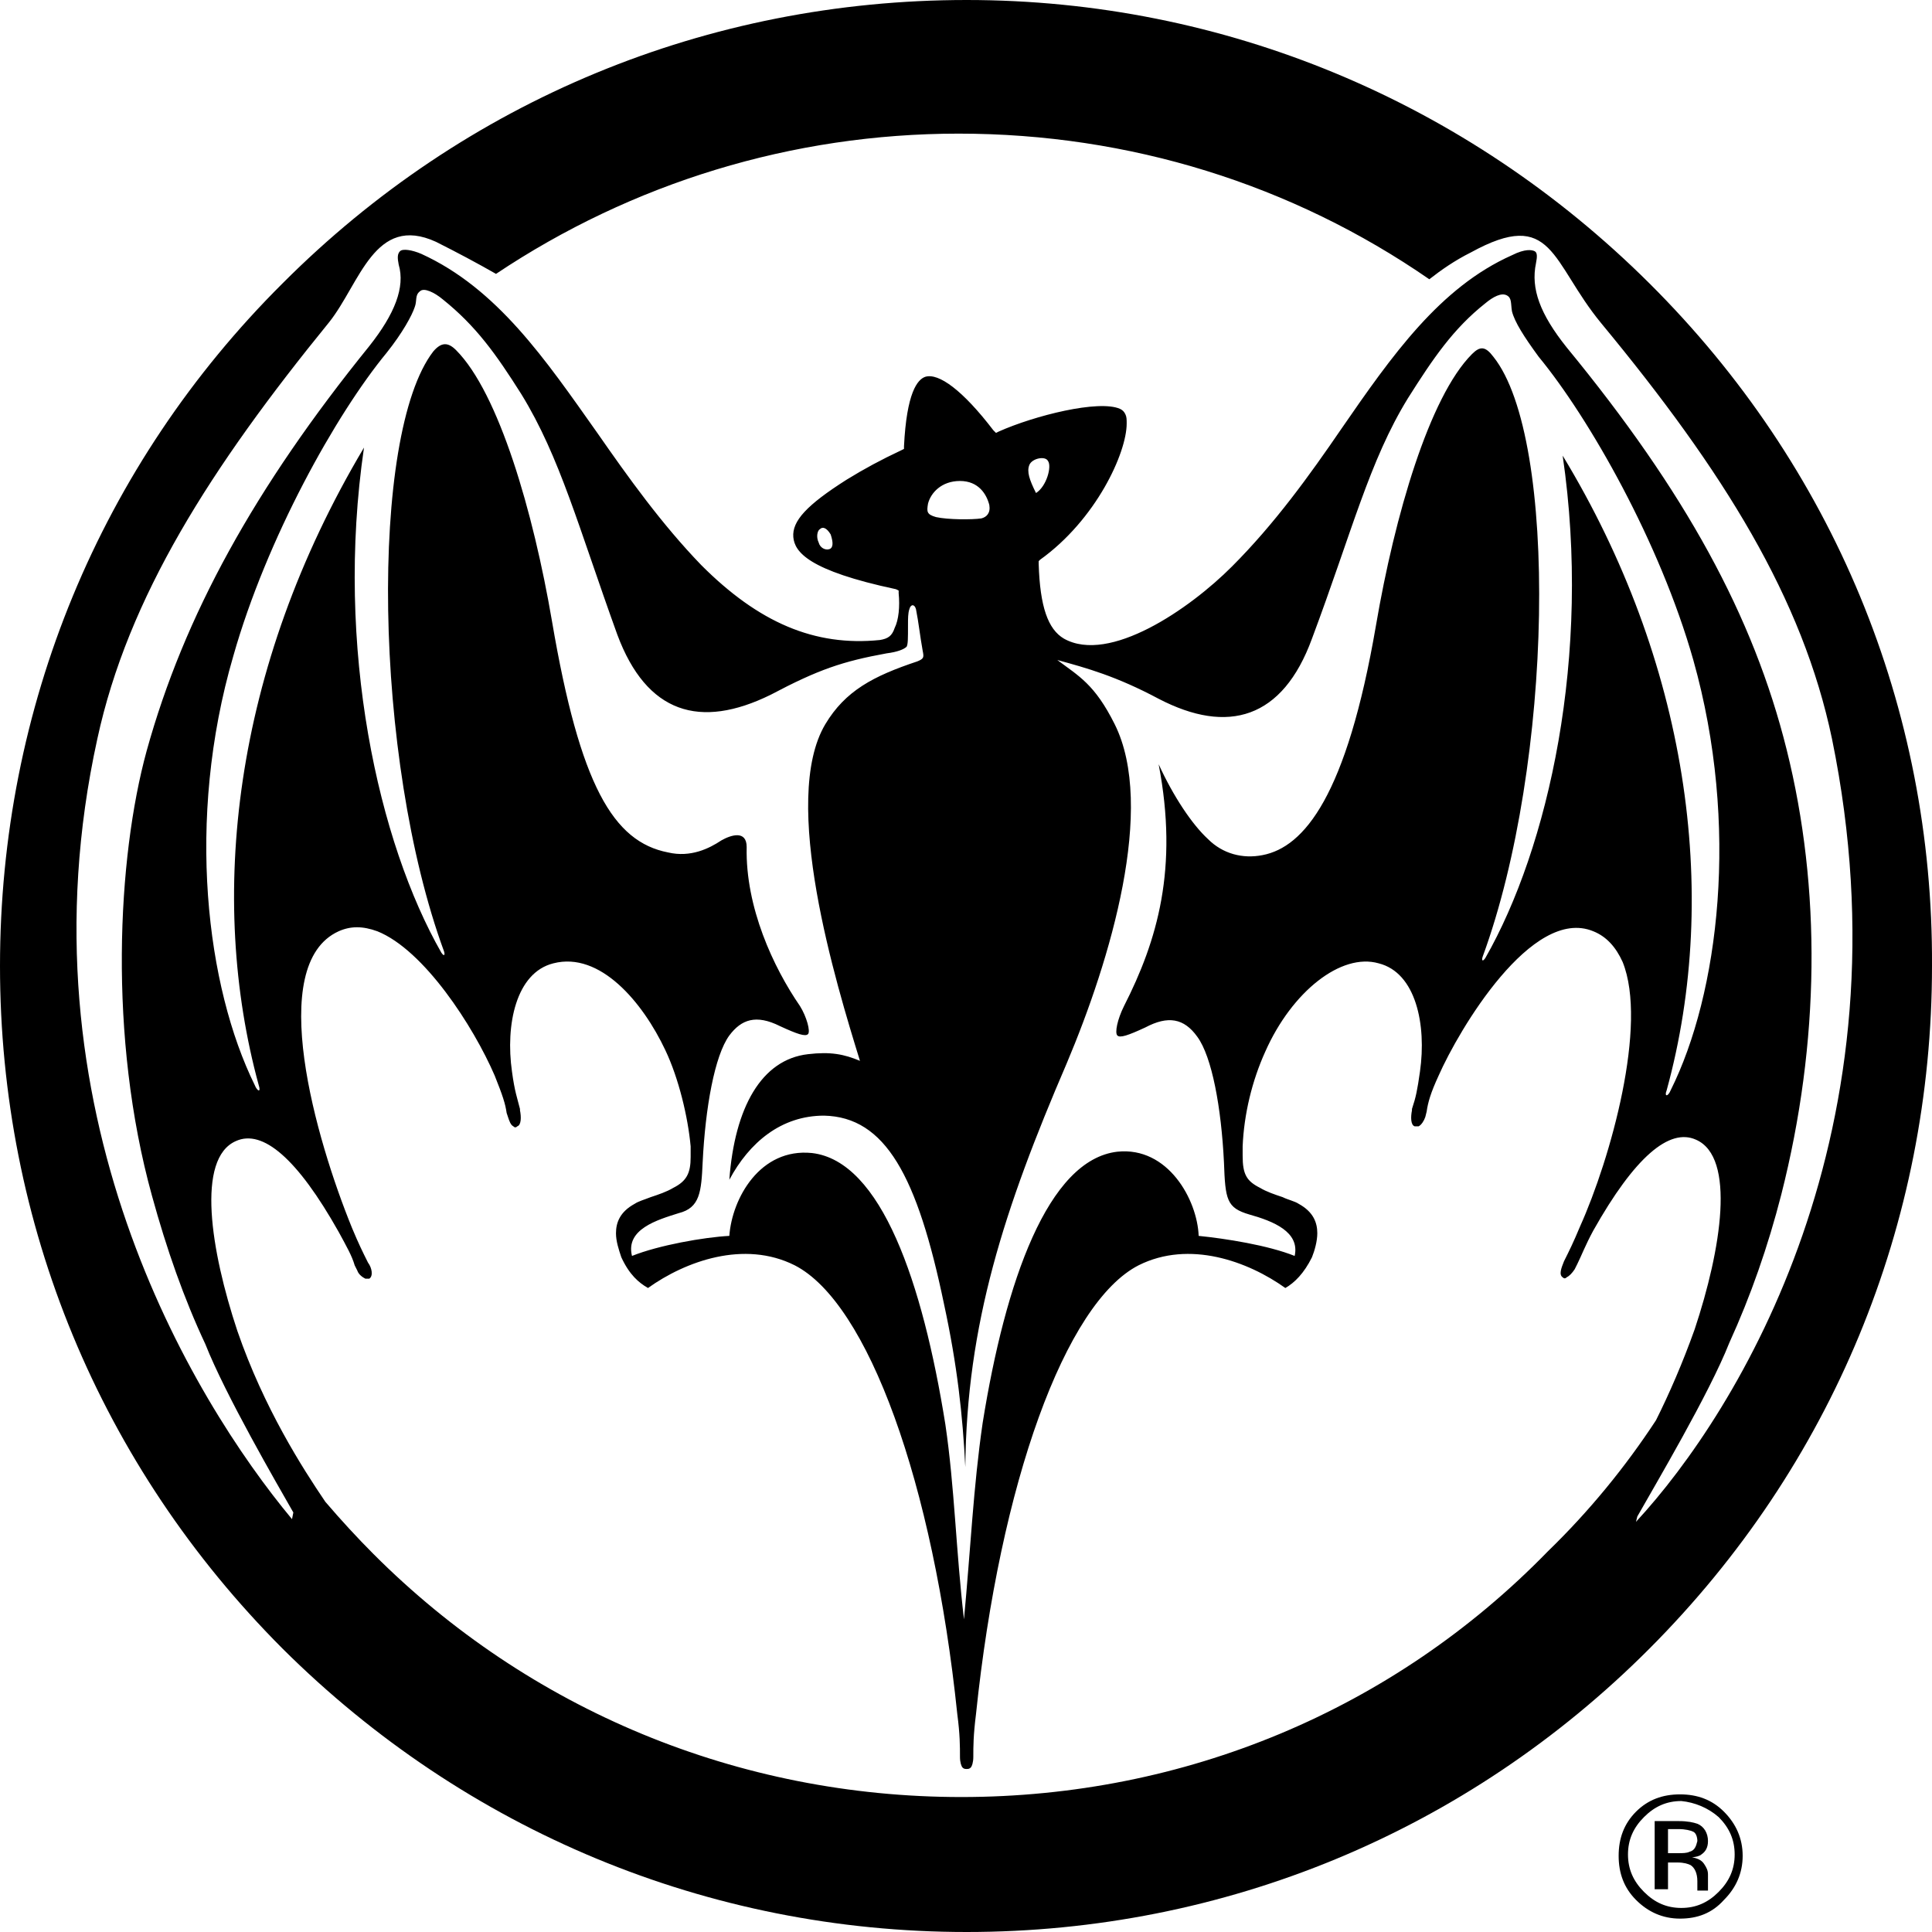 <svg width="42" height="42" viewBox="0 0 42 42" fill="none" xmlns="http://www.w3.org/2000/svg">
<g id="Bacardi_Marque_Gold">
<path id="Vector" d="M18.029 11.938C17.942 11.967 17.826 11.909 17.797 11.793C17.739 11.676 17.768 11.531 17.826 11.502C17.884 11.444 17.971 11.473 18.058 11.618C18.116 11.793 18.116 11.909 18.029 11.938ZM35.594 32.967C35.971 32.299 37.159 30.295 37.594 29.191C38.058 28.174 38.434 27.1 38.724 25.967C39.565 22.656 39.594 19.315 38.84 16.295C38.116 13.39 36.637 10.689 34.058 7.552C33.478 6.826 33.275 6.274 33.391 5.722C33.42 5.577 33.42 5.49 33.362 5.461C33.304 5.432 33.159 5.402 32.869 5.548C31.304 6.245 30.261 7.726 29.159 9.324C28.464 10.34 27.71 11.386 26.782 12.315C25.855 13.245 24.116 14.436 23.13 13.884C22.782 13.681 22.608 13.187 22.58 12.257V12.199L22.608 12.17C23.826 11.299 24.493 9.846 24.493 9.207C24.493 9.12 24.493 9.062 24.464 9.004C24.435 8.946 24.406 8.917 24.348 8.888C23.884 8.685 22.493 9.033 21.71 9.382L21.652 9.411L21.594 9.353C20.927 8.481 20.406 8.104 20.116 8.191C19.942 8.249 19.71 8.539 19.652 9.701V9.759L19.594 9.788C19.159 9.992 18.782 10.195 18.406 10.427C17.536 10.979 17.217 11.328 17.246 11.676C17.275 11.996 17.565 12.402 19.478 12.809L19.536 12.838V12.896C19.565 13.187 19.536 13.477 19.449 13.652C19.391 13.826 19.304 13.884 19.13 13.913C17.71 14.058 16.493 13.535 15.246 12.286C14.377 11.386 13.652 10.369 12.985 9.411C11.855 7.813 10.812 6.274 9.159 5.519C8.956 5.432 8.754 5.402 8.696 5.461C8.638 5.519 8.638 5.606 8.667 5.751C8.812 6.245 8.58 6.826 8.029 7.523C5.536 10.602 4 13.39 3.188 16.324C2.551 18.647 2.348 22.539 3.304 25.996C3.623 27.158 4 28.232 4.464 29.22C4.899 30.324 6.029 32.27 6.377 32.88L6.348 33.025C4.174 30.411 0.348 24.108 2.116 16.062C2.783 12.983 4.58 10.166 7.159 7C7.826 6.158 8.145 4.647 9.478 5.257C9.942 5.49 10.377 5.722 10.783 5.954C13.739 3.979 17.217 2.905 20.84 2.905C24.551 2.905 28.087 4.008 31.072 6.071C31.333 5.867 31.623 5.664 31.971 5.49C33.768 4.502 33.71 5.693 34.811 7.029C37.478 10.253 39.188 13.012 39.826 16.062C41.565 24.544 37.797 30.672 35.565 33.083L35.594 32.967ZM20.898 39.066C16.058 39.066 11.507 37.178 8.116 33.78C7.768 33.431 7.42 33.054 7.072 32.647C6.58 31.921 5.739 30.614 5.159 28.93C4.58 27.187 4.261 25.183 5.13 24.805C5.71 24.544 6.464 25.183 7.362 26.78C7.536 27.1 7.652 27.303 7.71 27.506L7.768 27.622C7.797 27.709 7.884 27.768 7.942 27.797C7.971 27.797 8 27.797 8.029 27.797C8.116 27.739 8.087 27.564 8 27.448C7.884 27.216 7.797 27.041 7.652 26.693C6.87 24.776 5.768 20.971 7.362 20.245C7.623 20.129 7.884 20.129 8.203 20.245C9.217 20.651 10.29 22.307 10.754 23.382C10.928 23.817 10.985 23.992 11.014 24.195L11.043 24.282C11.072 24.369 11.101 24.456 11.159 24.485C11.188 24.515 11.217 24.515 11.246 24.485C11.333 24.456 11.333 24.282 11.304 24.137V24.108C11.246 23.875 11.188 23.73 11.13 23.295C10.985 22.278 11.217 21.145 12.029 20.942C13.043 20.68 13.971 21.784 14.464 22.83C14.754 23.44 14.956 24.282 15.014 24.921C15.014 25.008 15.014 25.066 15.014 25.154C15.014 25.502 14.927 25.676 14.638 25.822C14.493 25.909 14.319 25.967 14.145 26.025C14 26.083 13.884 26.112 13.797 26.17C13.478 26.344 13.391 26.577 13.391 26.809C13.391 26.983 13.449 27.158 13.507 27.332C13.681 27.709 13.884 27.884 14.087 28C14.899 27.419 16.174 26.954 17.275 27.506C18.869 28.32 20.29 32.241 20.811 37.266C20.869 37.701 20.869 37.963 20.869 38.195C20.869 38.311 20.898 38.398 20.927 38.427C20.956 38.456 20.985 38.456 21.014 38.456C21.043 38.456 21.072 38.456 21.101 38.427C21.13 38.398 21.159 38.311 21.159 38.195C21.159 37.963 21.159 37.73 21.217 37.266C21.739 32.241 23.159 28.32 24.753 27.506C25.855 26.954 27.13 27.419 27.942 28C28.145 27.884 28.348 27.68 28.521 27.332C28.579 27.187 28.637 26.983 28.637 26.809C28.637 26.577 28.55 26.344 28.232 26.17C28.145 26.112 28 26.083 27.884 26.025C27.71 25.967 27.536 25.909 27.391 25.822C27.101 25.676 27.014 25.531 27.014 25.125C27.014 25.066 27.014 25.008 27.014 24.921C27.043 24.224 27.217 23.498 27.507 22.859C28.087 21.552 29.159 20.709 29.971 20.942C30.782 21.145 31.014 22.278 30.869 23.295C30.811 23.701 30.782 23.846 30.695 24.108V24.137C30.666 24.282 30.666 24.456 30.753 24.485C30.782 24.485 30.811 24.485 30.84 24.485C30.898 24.456 30.956 24.369 30.985 24.282L31.014 24.166C31.043 23.963 31.101 23.759 31.275 23.382C31.71 22.394 33.304 19.693 34.637 20.245C34.927 20.361 35.13 20.593 35.275 20.913C35.826 22.278 35.014 25.183 34.348 26.664C34.203 27.012 34.116 27.187 34 27.419C33.942 27.564 33.884 27.709 33.971 27.768C34 27.797 34.029 27.797 34.058 27.768C34.116 27.739 34.174 27.68 34.232 27.593L34.29 27.477C34.377 27.303 34.464 27.07 34.637 26.751C35.536 25.154 36.29 24.515 36.869 24.776C37.739 25.154 37.42 27.158 36.84 28.9C36.58 29.627 36.29 30.295 36 30.875C35.333 31.892 34.55 32.851 33.652 33.722C30.29 37.178 25.739 39.066 20.898 39.066ZM22.377 10.108C22.435 9.963 22.724 9.905 22.782 10.021C22.869 10.137 22.753 10.573 22.522 10.718C22.377 10.427 22.319 10.253 22.377 10.108ZM20.174 10.95C20.232 10.718 20.464 10.456 20.869 10.456C21.275 10.456 21.449 10.747 21.507 10.979C21.536 11.153 21.449 11.241 21.333 11.27C21.13 11.299 20.609 11.299 20.348 11.241C20.145 11.183 20.145 11.124 20.174 10.95ZM18.695 23.062C18.348 22.917 18.058 22.859 17.565 22.917C16.551 23.033 15.971 24.079 15.855 25.647C16.29 24.834 16.985 24.253 17.913 24.253C19.246 24.282 19.942 25.56 20.522 28.349C20.811 29.685 20.927 30.759 20.985 31.892C21.014 28.784 21.826 26.286 23.188 23.12C24.145 20.855 25.13 17.544 24.232 15.743C23.797 14.871 23.449 14.697 22.985 14.348C23.623 14.523 24.261 14.697 25.188 15.191C26.695 15.975 27.884 15.627 28.521 13.884C29.391 11.56 29.768 10.021 30.608 8.656C31.159 7.784 31.594 7.145 32.29 6.593C32.464 6.448 32.638 6.361 32.753 6.419C32.869 6.477 32.84 6.593 32.869 6.768C32.927 7 33.13 7.319 33.449 7.755C34.55 9.091 36.087 11.793 36.811 14.348C37.826 17.95 37.362 21.61 36.319 23.701C36.261 23.846 36.174 23.846 36.232 23.701C37.42 19.373 36.666 14.348 33.971 9.905C34.608 14.261 33.652 18.444 32.29 20.826C32.232 20.913 32.203 20.884 32.232 20.797C33.768 16.614 33.884 9.527 32.464 7.755C32.29 7.523 32.174 7.523 32 7.697C31.072 8.627 30.319 11.212 29.913 13.593C29.275 17.311 28.348 18.415 27.449 18.589C27.014 18.676 26.579 18.56 26.261 18.241C25.913 17.921 25.507 17.311 25.188 16.614C25.623 18.88 25.159 20.448 24.435 21.871C24.29 22.162 24.232 22.452 24.29 22.51C24.348 22.569 24.522 22.51 24.898 22.336C25.391 22.075 25.739 22.133 26.029 22.539C26.348 22.975 26.55 24.079 26.608 25.27C26.637 26.083 26.666 26.257 27.159 26.402C27.681 26.548 28.261 26.78 28.145 27.303C27.565 27.07 26.637 26.925 26.058 26.867C26.029 26.083 25.391 24.921 24.29 25.037C22.782 25.212 21.855 27.855 21.362 30.934C21.159 32.328 21.101 33.664 20.956 35.203C20.782 33.722 20.753 32.328 20.551 30.963C20.058 27.884 19.159 25.241 17.652 25.066C16.522 24.95 15.913 26.054 15.855 26.867C15.304 26.896 14.319 27.07 13.739 27.303C13.594 26.722 14.29 26.519 14.754 26.373C15.217 26.257 15.246 25.909 15.275 25.27C15.333 24.079 15.536 22.946 15.855 22.51C16.116 22.162 16.435 22.046 16.956 22.307C17.333 22.481 17.507 22.539 17.565 22.481C17.623 22.423 17.536 22.104 17.391 21.871C16.811 21.029 16.203 19.722 16.232 18.415C16.232 18.037 15.884 18.154 15.681 18.27C15.42 18.444 15.014 18.647 14.522 18.531C13.333 18.299 12.609 17.079 12 13.506C11.594 11.124 10.841 8.539 9.913 7.61C9.739 7.436 9.594 7.436 9.42 7.639C8.029 9.44 8.116 16.498 9.652 20.68C9.681 20.768 9.652 20.797 9.594 20.709C8.232 18.328 7.275 14.087 7.913 9.73C5.043 14.552 4.522 19.548 5.623 23.585C5.681 23.759 5.594 23.73 5.536 23.585C4.493 21.465 4.029 17.834 5.072 14.261C5.797 11.705 7.304 9.004 8.406 7.668C8.754 7.232 8.956 6.855 9.014 6.681C9.072 6.535 9.014 6.419 9.13 6.332C9.217 6.245 9.449 6.361 9.623 6.506C10.348 7.087 10.783 7.697 11.333 8.568C12.174 9.934 12.58 11.473 13.42 13.797C14.058 15.51 15.217 15.859 16.753 15.104C17.797 14.552 18.319 14.378 19.275 14.203C19.507 14.174 19.652 14.116 19.71 14.058C19.739 14 19.739 13.884 19.739 13.593C19.739 13.448 19.739 13.332 19.768 13.245C19.797 13.129 19.884 13.129 19.913 13.245C19.971 13.535 20 13.826 20.058 14.145C20.087 14.29 20.087 14.319 19.942 14.378C18.985 14.697 18.377 15.017 17.942 15.743C16.956 17.398 18.174 21.378 18.695 23.062ZM35.855 6.158C31.884 2.207 26.608 0 21.014 0C15.391 0 10.116 2.178 6.145 6.158C2.174 10.108 0 15.394 0 21C0 26.606 2.174 31.863 6.145 35.842C10.116 39.792 15.391 42 21.014 42C26.608 42 31.884 39.822 35.855 35.842C39.826 31.863 42 26.606 42 21C42.029 15.394 39.855 10.137 35.855 6.158Z" fill="black"/>
<path id="Vector_2" d="M36 41.07H36.261V40.489H36.464C36.609 40.489 36.696 40.518 36.754 40.547C36.841 40.605 36.899 40.721 36.899 40.896V41.012V41.07C36.899 41.07 36.899 41.07 36.899 41.099H37.13V41.07C37.13 41.07 37.13 41.041 37.13 40.983C37.13 40.954 37.13 40.896 37.13 40.867V40.751C37.13 40.663 37.102 40.605 37.044 40.518C36.986 40.431 36.899 40.402 36.783 40.373C36.87 40.373 36.957 40.344 36.986 40.315C37.072 40.257 37.13 40.17 37.13 40.024C37.13 39.85 37.044 39.705 36.899 39.647C36.812 39.618 36.696 39.589 36.493 39.589H35.971V41.07H36ZM36.725 40.257C36.667 40.286 36.58 40.286 36.493 40.286H36.261V39.763H36.493C36.638 39.763 36.754 39.792 36.812 39.821C36.87 39.85 36.899 39.937 36.899 40.024C36.87 40.141 36.841 40.228 36.725 40.257ZM37.478 39.385C37.218 39.124 36.899 39.008 36.522 39.008C36.145 39.008 35.826 39.124 35.565 39.385C35.304 39.647 35.188 39.966 35.188 40.344C35.188 40.721 35.304 41.041 35.565 41.302C35.826 41.564 36.145 41.709 36.522 41.709C36.899 41.709 37.218 41.593 37.478 41.302C37.739 41.041 37.884 40.721 37.884 40.344C37.884 39.966 37.739 39.647 37.478 39.385ZM37.362 39.502C37.594 39.734 37.71 39.995 37.71 40.315C37.71 40.634 37.594 40.896 37.362 41.128C37.13 41.361 36.87 41.477 36.551 41.477C36.232 41.477 35.971 41.361 35.739 41.128C35.507 40.896 35.391 40.634 35.391 40.315C35.391 39.995 35.507 39.734 35.739 39.502C35.971 39.269 36.232 39.153 36.551 39.153C36.841 39.182 37.13 39.298 37.362 39.502Z" fill="black"/>
</g>
</svg>
